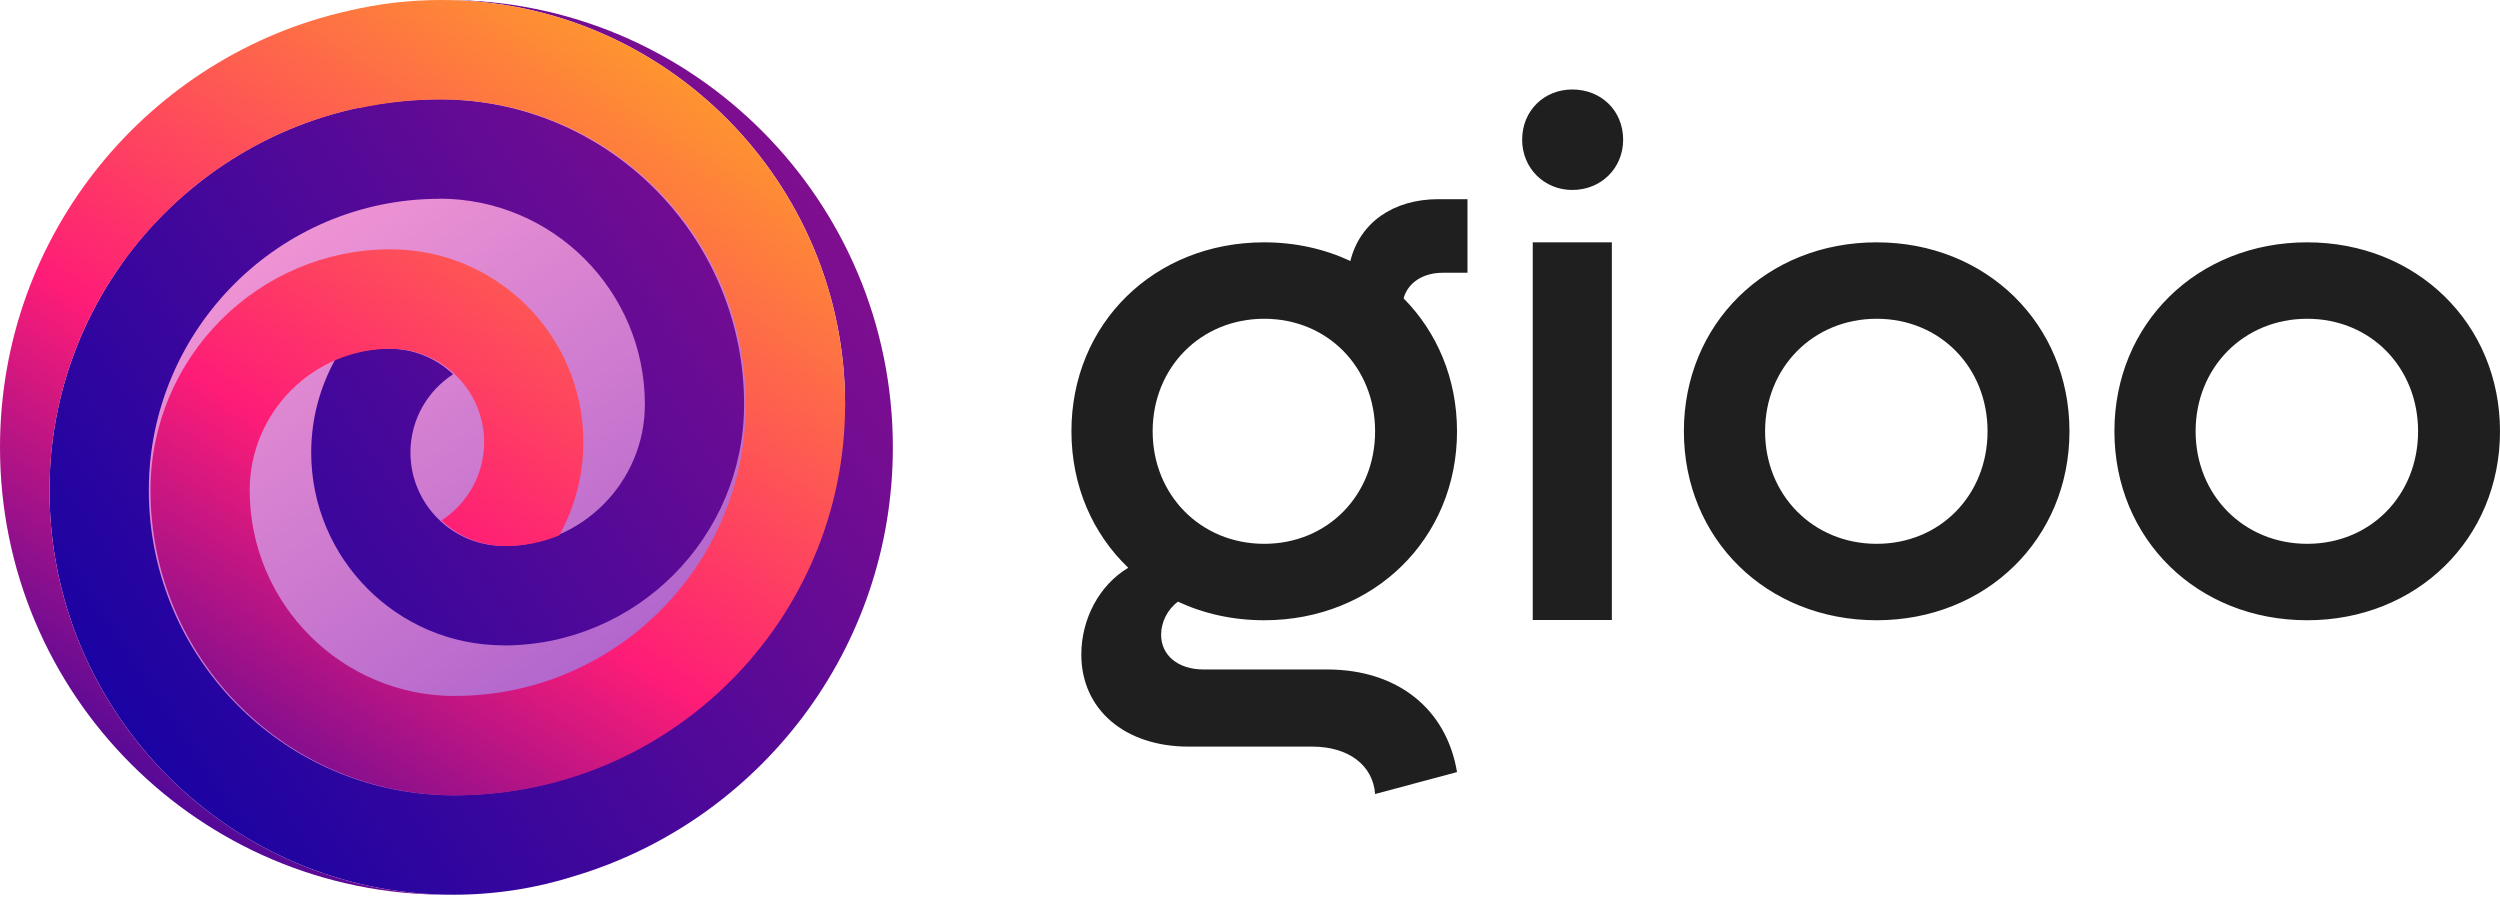 <?xml version="1.0" encoding="UTF-8"?> <svg xmlns="http://www.w3.org/2000/svg" width="150" height="54" viewBox="0 0 150 54" fill="none"><g clip-path="url(#clip0_1448_1879)"><path fill-rule="evenodd" clip-rule="evenodd" d="M81.022 15.66C79.481 14.94 77.731 14.54 75.853 14.54C69.243 14.54 64.286 19.423 64.286 25.877C64.286 29.159 65.567 32.034 67.695 34.067C65.971 35.091 64.879 37.121 64.879 39.277C64.879 42.546 67.464 44.797 71.32 44.797H78.735C80.896 44.797 82.379 45.901 82.506 47.641L87.421 46.325C86.785 42.504 83.819 40.168 79.624 40.168H72.209C70.684 40.168 69.667 39.319 69.667 38.088C69.667 37.332 70.039 36.576 70.677 36.1C72.217 36.818 73.968 37.215 75.853 37.215C82.421 37.215 87.421 32.332 87.421 25.877C87.421 22.71 86.217 19.922 84.215 17.902C84.477 16.95 85.385 16.366 86.566 16.366H88.049V11.95H86.312C83.568 11.95 81.581 13.383 81.022 15.66ZM112.6 37.215C119.168 37.215 124.168 32.332 124.168 25.877C124.168 19.423 119.168 14.54 112.6 14.54C105.99 14.54 101.033 19.423 101.033 25.877C101.033 32.332 105.99 37.215 112.6 37.215ZM138.432 37.215C145 37.215 150 32.332 150 25.877C150 19.423 145 14.54 138.432 14.54C131.822 14.54 126.865 19.423 126.865 25.877C126.865 32.332 131.822 37.215 138.432 37.215ZM91.965 37.201H96.711V14.54H91.965V37.201ZM75.853 32.629C72.04 32.629 69.159 29.699 69.159 25.877C69.159 22.056 72.04 19.126 75.853 19.126C79.667 19.126 82.506 22.056 82.506 25.877C82.506 29.699 79.667 32.629 75.853 32.629ZM112.6 32.629C108.787 32.629 105.905 29.699 105.905 25.877C105.905 22.056 108.787 19.126 112.6 19.126C116.414 19.126 119.253 22.056 119.253 25.877C119.253 29.699 116.414 32.629 112.6 32.629ZM138.432 32.629C134.619 32.629 131.737 29.699 131.737 25.877C131.737 22.056 134.619 19.126 138.432 19.126C142.246 19.126 145.085 22.056 145.085 25.877C145.085 29.699 142.246 32.629 138.432 32.629ZM94.338 11.398C96.075 11.398 97.389 10.082 97.389 8.383C97.389 6.643 96.075 5.369 94.338 5.369C92.643 5.369 91.329 6.643 91.329 8.383C91.329 10.082 92.643 11.398 94.338 11.398Z" fill="#1F1F1F"></path><path d="M27.044 48.668C39.378 48.668 49.376 38.649 49.376 26.289C49.376 13.93 39.378 3.91 27.044 3.91C14.711 3.91 4.712 13.929 4.712 26.289C4.713 38.649 14.711 48.668 27.044 48.668Z" fill="url(#paint0_linear_1448_1879)"></path><path d="M53.571 26.842C53.571 12.017 41.579 0 26.785 0C26.736 0 26.686 0 26.636 0C39.921 0.081 50.705 10.94 50.705 24.271C50.705 24.495 50.702 24.72 50.696 24.943L50.596 24.264C50.596 26.034 50.393 27.756 50.021 29.414C47.673 39.877 38.336 47.714 27.202 47.717H27.2H27.198L27.191 47.721V47.717C27.116 47.717 27.043 47.712 26.97 47.712C26.732 47.71 26.494 47.705 26.259 47.692C26.016 47.681 25.774 47.659 25.534 47.637C25.468 47.632 25.402 47.63 25.337 47.621C16.14 46.683 8.931 38.879 8.929 29.413C8.929 19.773 16.753 11.928 26.378 11.928V11.921C33.172 11.921 38.693 17.454 38.693 24.263C38.693 28.949 34.888 32.755 30.218 32.76V32.753C27.139 32.753 24.627 30.241 24.627 27.15C24.627 25.18 25.651 23.454 27.187 22.454C26.185 21.505 24.838 20.922 23.358 20.922V20.915C22.212 20.915 21.118 21.146 20.118 21.562C19.201 23.22 18.672 25.125 18.672 27.15C18.672 33.531 23.851 38.72 30.218 38.72V38.727C38.176 38.727 44.646 32.237 44.646 24.27C44.646 14.172 36.446 5.96 26.374 5.96C13.466 5.96 2.969 16.477 2.969 29.413C2.969 42.794 13.835 53.684 27.187 53.684V53.679L27.194 53.684C29.753 53.684 32.221 53.284 34.538 52.543C45.551 49.212 53.571 38.966 53.571 26.842Z" fill="url(#paint1_linear_1448_1879)"></path><path d="M26.488 0V0.005L26.475 0C24.557 0 22.69 0.226 20.899 0.65C8.938 3.337 0 14.044 0 26.842C0 41.667 11.992 53.684 26.786 53.684C26.855 53.684 26.923 53.684 26.993 53.683C13.729 53.578 2.97 42.729 2.97 29.413C2.97 29.191 2.974 28.969 2.979 28.748L2.982 28.767C3.281 17.785 11.141 8.667 21.525 6.466C21.527 6.476 21.532 6.484 21.534 6.493C23.126 6.148 24.779 5.965 26.473 5.965C26.473 5.965 26.473 5.965 26.475 5.965C26.475 5.965 26.475 5.965 26.477 5.965L26.485 5.961V5.965C26.559 5.965 26.632 5.97 26.705 5.97C26.943 5.972 27.181 5.977 27.416 5.99C27.659 6.002 27.901 6.023 28.142 6.045C28.207 6.05 28.273 6.052 28.338 6.06C37.535 6.999 44.744 14.803 44.746 24.268C44.746 33.909 36.922 41.754 27.297 41.754V41.761C20.503 41.761 14.982 36.228 14.982 29.419C14.982 24.733 18.787 20.926 23.457 20.922V20.929C26.536 20.929 29.048 23.441 29.048 26.532C29.048 28.501 28.024 30.228 26.488 31.228C27.49 32.177 28.837 32.76 30.317 32.76V32.767C31.463 32.767 32.557 32.535 33.557 32.12C34.474 30.462 35.003 28.557 35.003 26.532C35.003 20.15 29.824 14.961 23.457 14.961V14.957C15.499 14.957 9.029 21.447 9.029 29.414C9.029 39.512 17.229 47.724 27.301 47.724C40.209 47.724 50.706 37.207 50.706 24.271C50.706 10.89 39.84 0 26.488 0ZM17.854 1.744C17.834 1.751 17.816 1.759 17.797 1.765C17.816 1.759 17.836 1.751 17.854 1.744ZM17.701 1.804C17.68 1.812 17.658 1.822 17.638 1.83C17.66 1.82 17.68 1.812 17.701 1.804ZM17.55 1.865C17.527 1.874 17.503 1.884 17.48 1.894C17.503 1.882 17.527 1.872 17.55 1.865ZM17.398 1.927C17.372 1.936 17.347 1.948 17.321 1.958C17.349 1.946 17.372 1.936 17.398 1.927ZM17.097 2.052C17.066 2.066 17.037 2.078 17.005 2.092C17.037 2.08 17.066 2.066 17.097 2.052ZM16.947 2.117C16.914 2.131 16.883 2.147 16.849 2.161C16.881 2.147 16.914 2.133 16.947 2.117ZM16.648 2.25C16.609 2.267 16.572 2.285 16.532 2.303C16.572 2.285 16.611 2.267 16.648 2.25ZM16.501 2.318C16.457 2.338 16.416 2.357 16.373 2.377C16.416 2.357 16.46 2.338 16.501 2.318ZM16.356 2.385C16.307 2.408 16.256 2.432 16.207 2.456C16.256 2.432 16.305 2.408 16.356 2.385ZM16.223 2.447C16.146 2.485 16.07 2.52 15.993 2.557C16.072 2.522 16.146 2.485 16.223 2.447Z" fill="url(#paint2_linear_1448_1879)"></path></g><defs><linearGradient id="paint0_linear_1448_1879" x1="13.942" y1="6.489" x2="61.159" y2="77.543" gradientUnits="userSpaceOnUse"><stop stop-color="#FE9FD5"></stop><stop offset="1" stop-color="#5C25C3"></stop></linearGradient><linearGradient id="paint1_linear_1448_1879" x1="101.457" y1="-27.308" x2="-7.277" y2="46.432" gradientUnits="userSpaceOnUse"><stop stop-color="#FE1C77"></stop><stop offset="1" stop-color="#0000A8"></stop></linearGradient><linearGradient id="paint2_linear_1448_1879" x1="45.897" y1="-10.382" x2="2.676" y2="56.106" gradientUnits="userSpaceOnUse"><stop stop-color="#FFD00C"></stop><stop offset="0.302" stop-color="#FE7343"></stop><stop offset="0.583" stop-color="#FE1C77"></stop><stop offset="1" stop-color="#0000A8"></stop></linearGradient><clipPath id="clip0_1448_1879"><rect width="150" height="53.684" fill="white"></rect></clipPath></defs></svg> 